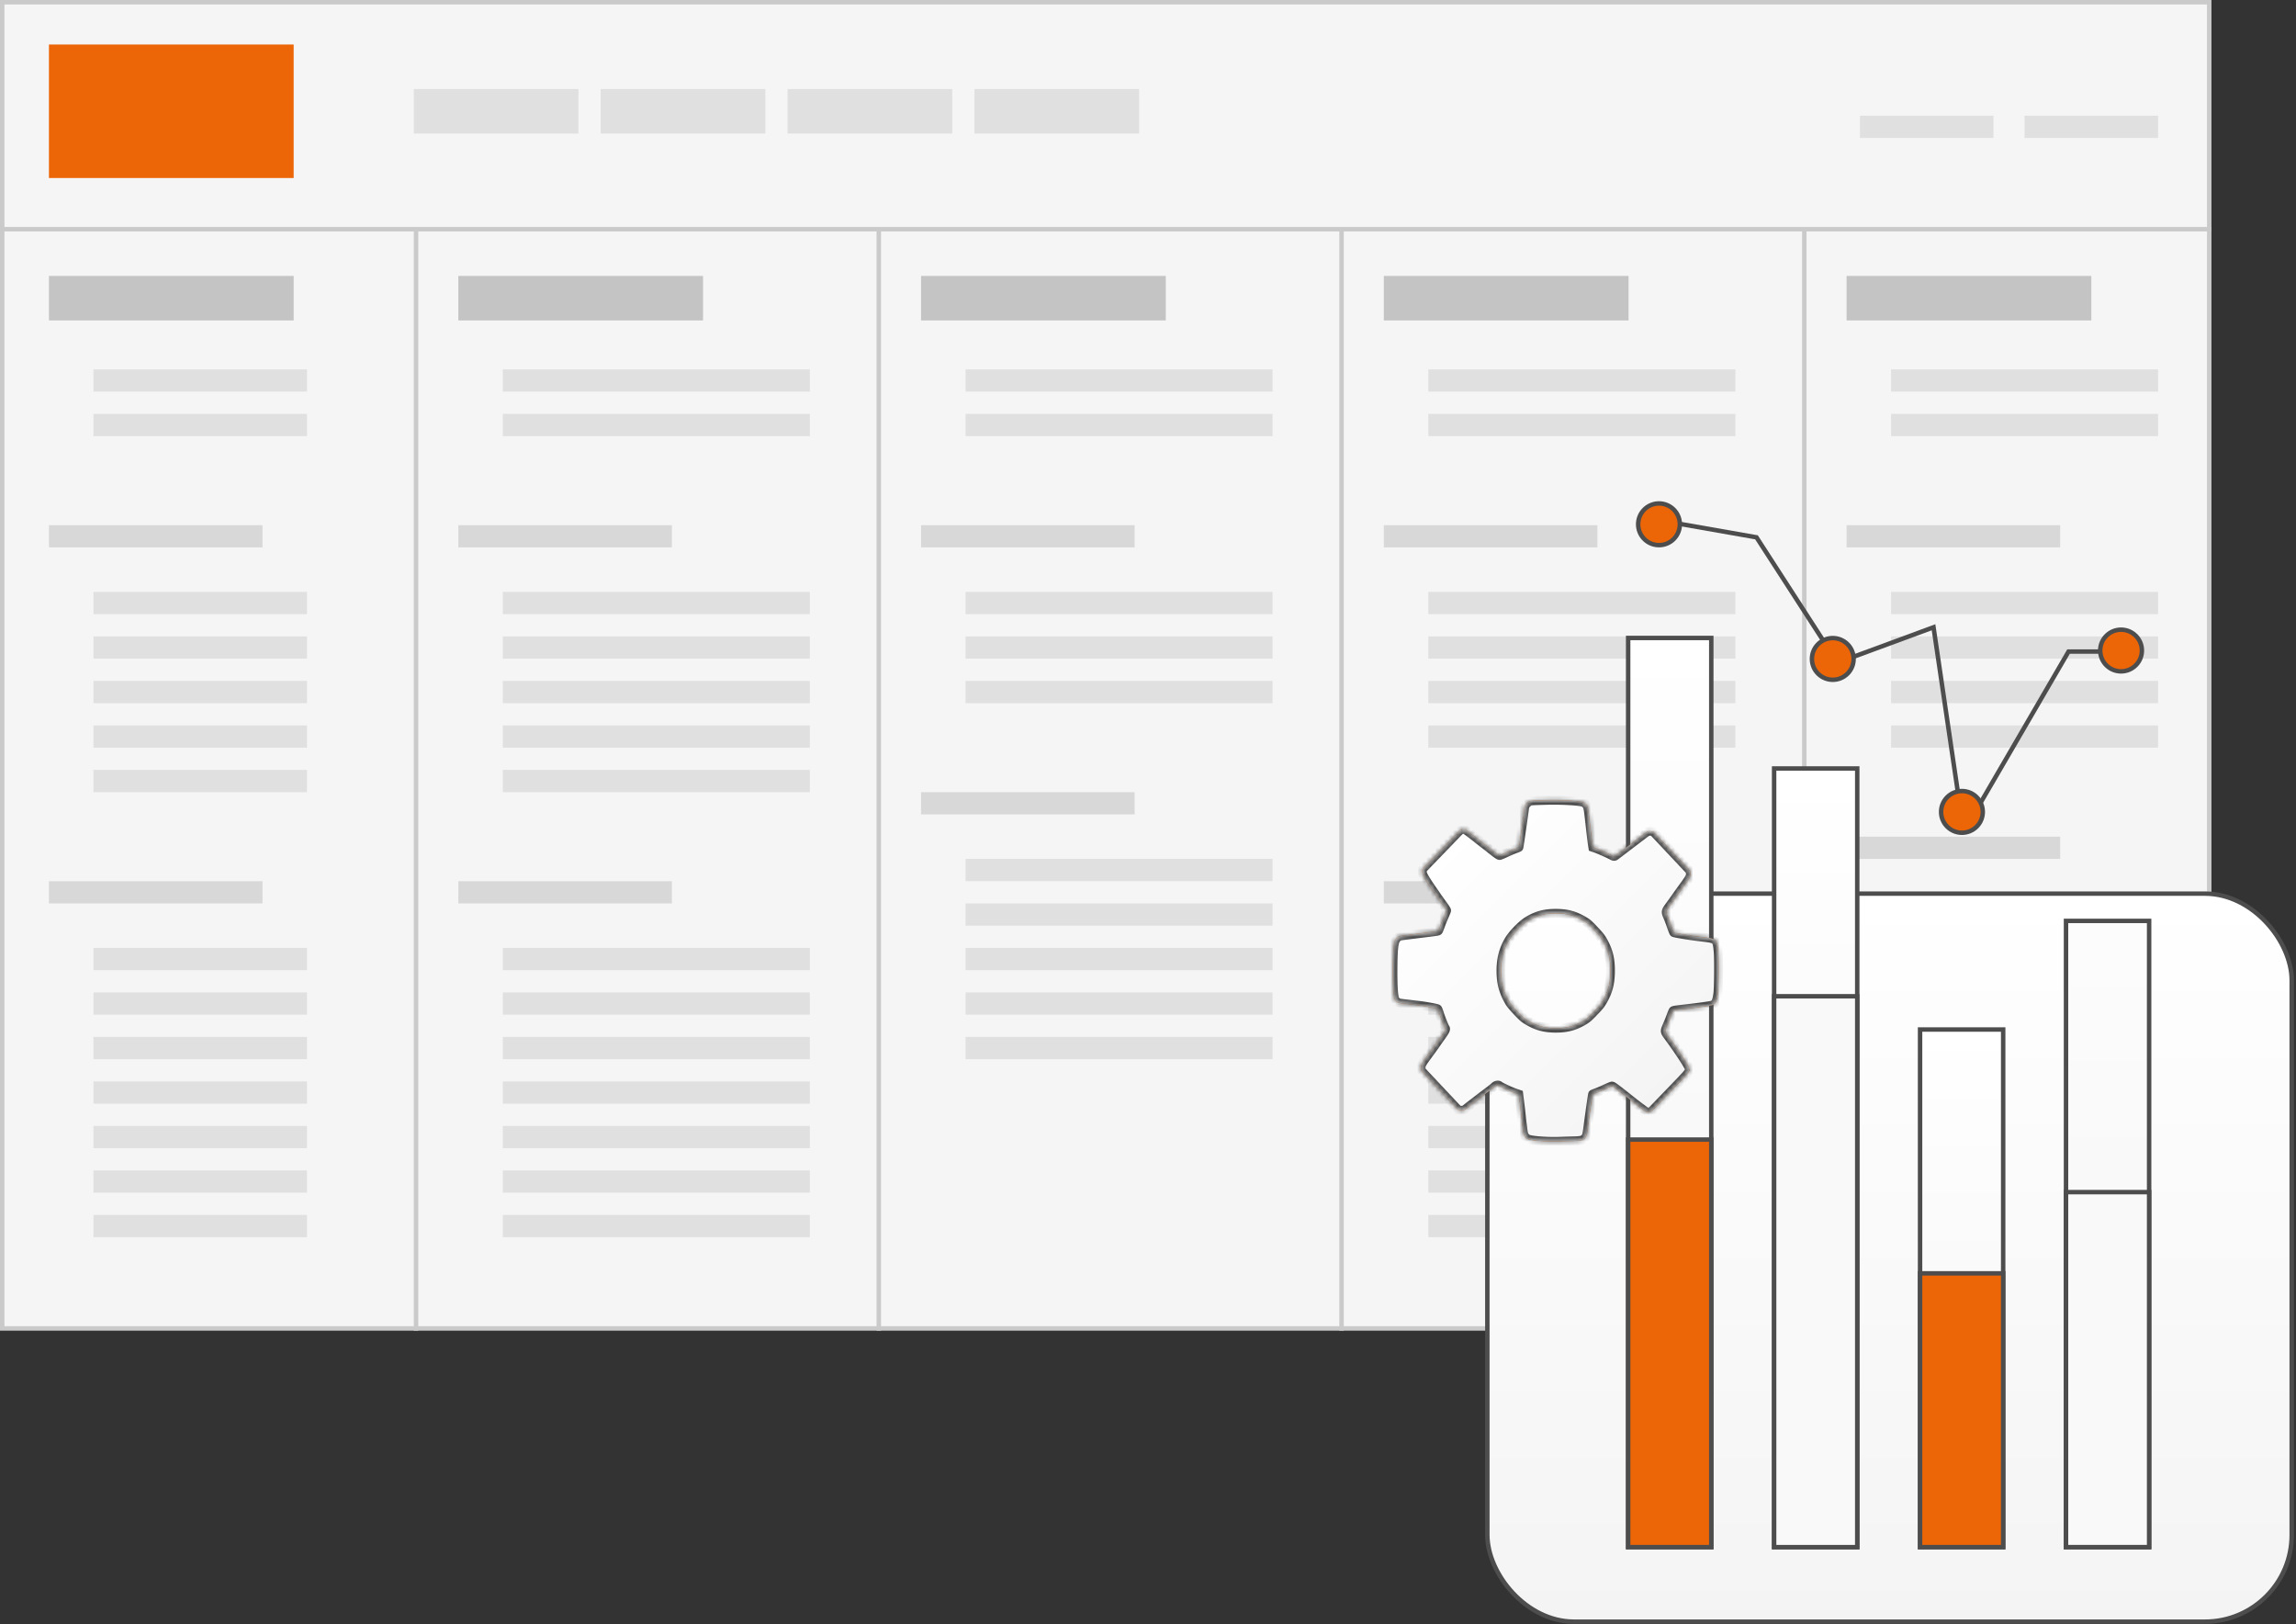 <svg width="516" height="365" fill="none" xmlns="http://www.w3.org/2000/svg"><rect width="100%" height="100%" fill="#333333" stroke="none"/><path fill="#F5F5F5" stroke="#CACACA" d="M.5.5h496v298H.5z"/><path fill="#EC6608" d="M11 10h55v30H11z"/><path fill="#E0E0E0" d="M93 20h37v10H93z"/><path fill="#C4C4C4" d="M11 62h55v10H11zM103 62h55v10h-55zM207 62h55v10h-55zM311 62h55v10h-55zM415 62h55v10h-55z"/><path fill="#D8D8D8" d="M11 118h48v5H11zM103 118h48v5h-48zM207 118h48v5h-48zM311 118h48v5h-48zM415 118h48v5h-48zM11 198h48v5H11zM103 198h48v5h-48zM207 178h48v5h-48zM311 198h48v5h-48zM415 188h48v5h-48z"/><path fill="#E0E0E0" d="M20.998 83h48v5h-48zM113.002 83h69v5h-69zM217 83h69v5h-69zM321 83h69v5h-69zM425 83h60v5h-60zM20.998 133h48v5h-48zM113.002 133h69v5h-69zM217 133h69v5h-69zM321 133h69v5h-69zM425 133h60v5h-60zM20.998 213h48v5h-48zM113.002 213h69v5h-69zM217 193h69v5h-69zM321 213h69v5h-69zM425 203h60v5h-60zM20.998 93h48v5h-48zM113.002 93h69v5h-69zM217 93h69v5h-69zM321 93h69v5h-69zM425 93h60v5h-60zM20.998 143h48v5h-48zM113.002 143h69v5h-69zM217 143h69v5h-69zM321 143h69v5h-69zM425 143h60v5h-60zM20.998 223h48v5h-48zM113.002 223h69v5h-69zM217 203h69v5h-69zM321 223h69v5h-69zM425 213h60v5h-60zM20.998 163h48v5h-48zM113.002 163h69v5h-69zM321 163h69v5h-69zM425 163h60v5h-60zM20.998 243h48v5h-48zM113.002 243h69v5h-69zM217 223h69v5h-69zM321 243h69v5h-69zM425 233h60v5h-60zM20.998 263h48v5h-48zM113.002 263h69v5h-69zM321 263h69v5h-69zM20.998 153h48v5h-48zM113.002 153h69v5h-69zM217 153h69v5h-69zM321 153h69v5h-69zM425 153h60v5h-60zM20.998 233h48v5h-48zM113.002 233h69v5h-69zM217 213h69v5h-69zM321 233h69v5h-69zM425 223h60v5h-60zM20.998 173h48v5h-48zM113.002 173h69v5h-69zM20.998 253h48v5h-48zM113.002 253h69v5h-69zM217 233h69v5h-69zM321 253h69v5h-69zM20.998 273h48v5h-48zM113.002 273h69v5h-69zM321 273h69v5h-69zM135 20h37v10h-37zM177 20h37v10h-37zM219 20h37v10h-37zM418 26h30v5h-30zM455 26h30v5h-30z"/><path stroke="#CACACA" d="M93.5 52.001V299M197.5 52v247M301.5 52v247M405.5 52v247M0 51.501h497"/><rect x="334.264" y="200.8" width="180.772" height="163.593" rx="19.5" fill="#C4C4C4"/><rect x="334.264" y="200.8" width="180.772" height="163.593" rx="19.5" fill="url(#a)"/><rect x="334.264" y="200.8" width="180.772" height="163.593" rx="19.5" stroke="#4D4D4D"/><path fill="#C4C4C4" d="M365.91 143.353h18.68v204.288h-18.68z"/><path fill="url(#b)" d="M365.91 143.353h18.68v204.288h-18.68z"/><path stroke="#4D4D4D" d="M365.91 143.353h18.68v204.288h-18.68z"/><path fill="#C4C4C4" d="M398.713 172.681h18.68v174.962h-18.68z"/><path fill="url(#c)" d="M398.713 172.681h18.68v174.962h-18.68z"/><path stroke="#4D4D4D" d="M398.713 172.681h18.68v174.962h-18.68z"/><path fill="#C4C4C4" d="M431.512 231.334h18.68v116.308h-18.68z"/><path fill="url(#d)" d="M431.512 231.334h18.68v116.308h-18.68z"/><path stroke="#4D4D4D" d="M431.512 231.334h18.68v116.308h-18.68z"/><path d="M365.91 256.066h18.68v91.576h-18.68v-91.576Z" fill="#C4C4C4"/><path d="M365.91 256.066h18.68v91.576h-18.68v-91.576Z" fill="#EC6608"/><path d="M365.91 256.066h18.68v91.576h-18.68v-91.576Z" stroke="#4D4D4D"/><path d="M398.713 223.862h18.68v123.78h-18.68v-123.78Z" fill="#C4C4C4"/><path d="M398.713 223.862h18.68v123.78h-18.68v-123.78Z" fill="#F9F9F9"/><path d="M398.713 223.862h18.68v123.78h-18.68v-123.78Z" stroke="#4D4D4D"/><path d="M431.512 286.123h18.68v61.519h-18.68v-61.519Z" fill="#C4C4C4"/><path d="M431.512 286.123h18.68v61.519h-18.68v-61.519Z" fill="#C4C4C4"/><path d="M431.512 286.123h18.68v61.519h-18.68v-61.519Z" fill="#EC6608"/><path d="M431.512 286.123h18.68v61.519h-18.68v-61.519Z" stroke="#4D4D4D"/><path d="M464.311 206.929h18.68v140.713h-18.68V206.929Z" fill="#C4C4C4"/><path d="M464.311 206.929h18.68v140.713h-18.68V206.929Z" fill="url(#e)"/><path d="M464.311 206.929h18.68v140.713h-18.68V206.929Z" stroke="#4D4D4D"/><path d="M464.311 267.874h18.68v79.768h-18.68v-79.768Z" fill="#C4C4C4"/><path d="M464.311 267.874h18.68v79.768h-18.68v-79.768Z" fill="#F9F9F9"/><path d="M464.311 267.874h18.68v79.768h-18.68v-79.768ZM411.372 146.449l-16.62-25.712-21.917-3.844M475.541 146.406h-10.659l-22.007 37.824M440.472 181.135l-5.932-40.187-20.858 7.691" stroke="#4D4D4D"/><circle cx="411.897" cy="148.063" r="4.685" transform="rotate(44.462 411.897 148.063)" fill="#EC6608" stroke="#4D4D4D"/><circle cx="372.842" cy="117.81" r="4.685" transform="rotate(44.462 372.842 117.81)" fill="#EC6608" stroke="#4D4D4D"/><circle cx="476.684" cy="146.174" r="4.685" transform="rotate(44.462 476.684 146.174)" fill="#EC6608" stroke="#4D4D4D"/><circle cx="440.924" cy="182.435" r="4.685" transform="rotate(44.462 440.924 182.435)" fill="#EC6608" stroke="#4D4D4D"/><mask id="g" fill="#fff"><path fill-rule="evenodd" clip-rule="evenodd" d="M322.102 200.219c-2.052-2.981-2.517-3.815-2.463-4.424l.042-.481 4.256-4.41 4.256-4.411.478-.095c.407-.08.569-.029 1.075.335.728.523 1.61 1.202 2.62 2.015.419.338.985.778 1.257.978.272.201.838.641 1.257.979 1.401 1.129 1.977 1.535 2.154 1.518.097-.009.725-.272 1.395-.585a32.736 32.736 0 0 1 2.04-.871c.451-.165.848-.329.883-.366.052-.053 1.138-7.6 1.292-8.971.033-.296.171-.529.54-.911.142-.147.234-.257.347-.339.353-.261.903-.256 3.821-.338 3.456-.096 7.446.113 8.467.445.146.048.401.231.568.408.471.5.513.696.901 4.157.294 2.621.503 4.353.597 4.953l.094.597.49.166c.744.251 2.748 1.126 3.567 1.558.726.382.732.383 1.161.059l1.794-1.364c.749-.572 1.89-1.438 2.535-1.926a745.82 745.82 0 0 0 1.959-1.489c.841-.644.973-.692 1.64-.597l.43.061 4.153 4.416 4.154 4.417.032.611c.034.659-.098.899-1.714 3.11-.342.468-1.008 1.399-1.48 2.07-.472.671-1.14 1.601-1.483 2.066-.881 1.194-.902 1.312-.435 2.388.218.502.592 1.489.83 2.192.239.703.488 1.336.555 1.408.106.112 3.343.653 5.406.903l1.51.184c2.687.328 2.807.453 3.055 3.184.147 1.625.101 8.209-.066 9.42-.237 1.717-.485 2.264-1.168 2.58-.302.14-3.237.552-6.725.945-1.664.187-2.054.252-2.161.358-.06.061-.247.501-.416.979a47.397 47.397 0 0 1-.882 2.214c-.32.749-.487 1.095-.452 1.42.035.335.287.647.809 1.359 2.131 2.907 4.328 6.245 4.507 6.849.043.146.084.26.094.377.045.53-.542 1.114-4.345 5.056l-4.243 4.398-.478.095c-.432.087-.551.042-1.215-.452l-1.23-.914a79.73 79.73 0 0 1-1.548-1.203c-3.596-2.852-4.164-3.276-4.367-3.257-.099.009-.728.273-1.399.586-.671.313-1.588.705-2.039.87-.451.165-.849.33-.884.366-.057.06-.556 3.518-1.087 7.545-.218 1.65-.317 1.982-.712 2.392-.391.405-.947.527-2.555.559-.816.016-2.263.059-3.216.096-1.957.075-4.939-.085-6.237-.335-.693-.134-.94-.244-1.227-.549-.418-.445-.503-.697-.652-1.939a78.826 78.826 0 0 0-.18-1.393 32.17 32.17 0 0 1-.147-1.36c-.044-.486-.196-1.813-.338-2.948l-.26-2.063-.772-.262c-.917-.31-3.36-1.438-3.547-1.637-.233-.248-.785-.165-1.105.166-.165.171-.818.695-1.452 1.166a130.98 130.98 0 0 0-1.876 1.419c-.398.31-1.141.88-1.651 1.266a86.66 86.66 0 0 0-1.405 1.087c-.523.421-.71.474-1.354.382l-.43-.061-4.168-4.432-4.168-4.432-.022-.602c-.023-.663.146-.958 1.946-3.395a77.396 77.396 0 0 0 1.267-1.763c.232-.34.838-1.2 1.346-1.911.904-1.264 1.078-1.643.863-1.872-.152-.161-1.088-2.531-1.348-3.412-.12-.408-.28-.807-.355-.887-.123-.13-3.111-.673-4.378-.795-.281-.027-.898-.1-1.37-.162a75.104 75.104 0 0 0-1.805-.212c-.521-.054-1.073-.14-1.226-.192-.357-.121-.778-.568-.889-.945-.264-.9-.383-3.002-.367-6.48.023-5.15.226-6.619 1.002-7.232.386-.306.515-.344 1.648-.484l2.019-.253 2.744-.341c2.418-.297 2.687-.339 2.788-.439.054-.054.273-.582.485-1.172.213-.59.604-1.562.87-2.159.266-.597.489-1.151.494-1.233.006-.081-.345-.631-.781-1.223-.732-.996-.999-1.375-2.22-3.149Zm27.618 5.015c-2.506-.017-4.296.455-6.326 1.667-1.361.812-3.456 2.961-4.324 4.435-1.226 2.08-1.786 4.348-1.743 7.059.041 2.636.574 4.536 1.916 6.831.213.364.895 1.175 1.734 2.063 1.164 1.231 1.517 1.544 2.237 1.977 2.109 1.269 3.838 1.75 6.349 1.767 2.513.017 4.26-.445 6.367-1.684.729-.429 1.077-.731 2.298-1.997 1.279-1.326 1.507-1.614 2.06-2.594 1.165-2.066 1.625-3.9 1.641-6.542.016-2.643-.422-4.484-1.561-6.564-.539-.982-.772-1.284-2.026-2.624-1.217-1.299-1.539-1.587-2.273-2.028-2.113-1.269-3.839-1.749-6.349-1.766Z"/></mask><path fill-rule="evenodd" clip-rule="evenodd" d="M322.102 200.219c-2.052-2.981-2.517-3.815-2.463-4.424l.042-.481 4.256-4.41 4.256-4.411.478-.095c.407-.08.569-.029 1.075.335.728.523 1.61 1.202 2.62 2.015.419.338.985.778 1.257.978.272.201.838.641 1.257.979 1.401 1.129 1.977 1.535 2.154 1.518.097-.009.725-.272 1.395-.585a32.736 32.736 0 0 1 2.04-.871c.451-.165.848-.329.883-.366.052-.053 1.138-7.6 1.292-8.971.033-.296.171-.529.54-.911.142-.147.234-.257.347-.339.353-.261.903-.256 3.821-.338 3.456-.096 7.446.113 8.467.445.146.048.401.231.568.408.471.5.513.696.901 4.157.294 2.621.503 4.353.597 4.953l.094.597.49.166c.744.251 2.748 1.126 3.567 1.558.726.382.732.383 1.161.059l1.794-1.364c.749-.572 1.89-1.438 2.535-1.926a745.82 745.82 0 0 0 1.959-1.489c.841-.644.973-.692 1.64-.597l.43.061 4.153 4.416 4.154 4.417.032.611c.034.659-.098.899-1.714 3.11-.342.468-1.008 1.399-1.48 2.07-.472.671-1.14 1.601-1.483 2.066-.881 1.194-.902 1.312-.435 2.388.218.502.592 1.489.83 2.192.239.703.488 1.336.555 1.408.106.112 3.343.653 5.406.903l1.51.184c2.687.328 2.807.453 3.055 3.184.147 1.625.101 8.209-.066 9.42-.237 1.717-.485 2.264-1.168 2.58-.302.14-3.237.552-6.725.945-1.664.187-2.054.252-2.161.358-.06.061-.247.501-.416.979a47.397 47.397 0 0 1-.882 2.214c-.32.749-.487 1.095-.452 1.42.035.335.287.647.809 1.359 2.131 2.907 4.328 6.245 4.507 6.849.043.146.084.26.094.377.045.53-.542 1.114-4.345 5.056l-4.243 4.398-.478.095c-.432.087-.551.042-1.215-.452l-1.23-.914a79.73 79.73 0 0 1-1.548-1.203c-3.596-2.852-4.164-3.276-4.367-3.257-.099.009-.728.273-1.399.586-.671.313-1.588.705-2.039.87-.451.165-.849.33-.884.366-.057.06-.556 3.518-1.087 7.545-.218 1.65-.317 1.982-.712 2.392-.391.405-.947.527-2.555.559-.816.016-2.263.059-3.216.096-1.957.075-4.939-.085-6.237-.335-.693-.134-.94-.244-1.227-.549-.418-.445-.503-.697-.652-1.939a78.826 78.826 0 0 0-.18-1.393 32.17 32.17 0 0 1-.147-1.36c-.044-.486-.196-1.813-.338-2.948l-.26-2.063-.772-.262c-.917-.31-3.36-1.438-3.547-1.637-.233-.248-.785-.165-1.105.166-.165.171-.818.695-1.452 1.166a130.98 130.98 0 0 0-1.876 1.419c-.398.31-1.141.88-1.651 1.266a86.66 86.66 0 0 0-1.405 1.087c-.523.421-.71.474-1.354.382l-.43-.061-4.168-4.432-4.168-4.432-.022-.602c-.023-.663.146-.958 1.946-3.395a77.396 77.396 0 0 0 1.267-1.763c.232-.34.838-1.2 1.346-1.911.904-1.264 1.078-1.643.863-1.872-.152-.161-1.088-2.531-1.348-3.412-.12-.408-.28-.807-.355-.887-.123-.13-3.111-.673-4.378-.795-.281-.027-.898-.1-1.37-.162a75.104 75.104 0 0 0-1.805-.212c-.521-.054-1.073-.14-1.226-.192-.357-.121-.778-.568-.889-.945-.264-.9-.383-3.002-.367-6.48.023-5.15.226-6.619 1.002-7.232.386-.306.515-.344 1.648-.484l2.019-.253 2.744-.341c2.418-.297 2.687-.339 2.788-.439.054-.054.273-.582.485-1.172.213-.59.604-1.562.87-2.159.266-.597.489-1.151.494-1.233.006-.081-.345-.631-.781-1.223-.732-.996-.999-1.375-2.22-3.149Zm27.618 5.015c-2.506-.017-4.296.455-6.326 1.667-1.361.812-3.456 2.961-4.324 4.435-1.226 2.08-1.786 4.348-1.743 7.059.041 2.636.574 4.536 1.916 6.831.213.364.895 1.175 1.734 2.063 1.164 1.231 1.517 1.544 2.237 1.977 2.109 1.269 3.838 1.75 6.349 1.767 2.513.017 4.26-.445 6.367-1.684.729-.429 1.077-.731 2.298-1.997 1.279-1.326 1.507-1.614 2.06-2.594 1.165-2.066 1.625-3.9 1.641-6.542.016-2.643-.422-4.484-1.561-6.564-.539-.982-.772-1.284-2.026-2.624-1.217-1.299-1.539-1.587-2.273-2.028-2.113-1.269-3.839-1.749-6.349-1.766Z" fill="#EC6608"/><path fill-rule="evenodd" clip-rule="evenodd" d="M322.102 200.219c-2.052-2.981-2.517-3.815-2.463-4.424l.042-.481 4.256-4.41 4.256-4.411.478-.095c.407-.08.569-.029 1.075.335.728.523 1.61 1.202 2.62 2.015.419.338.985.778 1.257.978.272.201.838.641 1.257.979 1.401 1.129 1.977 1.535 2.154 1.518.097-.009.725-.272 1.395-.585a32.736 32.736 0 0 1 2.04-.871c.451-.165.848-.329.883-.366.052-.053 1.138-7.6 1.292-8.971.033-.296.171-.529.54-.911.142-.147.234-.257.347-.339.353-.261.903-.256 3.821-.338 3.456-.096 7.446.113 8.467.445.146.048.401.231.568.408.471.5.513.696.901 4.157.294 2.621.503 4.353.597 4.953l.094.597.49.166c.744.251 2.748 1.126 3.567 1.558.726.382.732.383 1.161.059l1.794-1.364c.749-.572 1.89-1.438 2.535-1.926a745.82 745.82 0 0 0 1.959-1.489c.841-.644.973-.692 1.64-.597l.43.061 4.153 4.416 4.154 4.417.032.611c.034.659-.098.899-1.714 3.11-.342.468-1.008 1.399-1.48 2.07-.472.671-1.14 1.601-1.483 2.066-.881 1.194-.902 1.312-.435 2.388.218.502.592 1.489.83 2.192.239.703.488 1.336.555 1.408.106.112 3.343.653 5.406.903l1.51.184c2.687.328 2.807.453 3.055 3.184.147 1.625.101 8.209-.066 9.42-.237 1.717-.485 2.264-1.168 2.58-.302.14-3.237.552-6.725.945-1.664.187-2.054.252-2.161.358-.06.061-.247.501-.416.979a47.397 47.397 0 0 1-.882 2.214c-.32.749-.487 1.095-.452 1.42.035.335.287.647.809 1.359 2.131 2.907 4.328 6.245 4.507 6.849.043.146.084.26.094.377.045.53-.542 1.114-4.345 5.056l-4.243 4.398-.478.095c-.432.087-.551.042-1.215-.452l-1.23-.914a79.73 79.73 0 0 1-1.548-1.203c-3.596-2.852-4.164-3.276-4.367-3.257-.099.009-.728.273-1.399.586-.671.313-1.588.705-2.039.87-.451.165-.849.33-.884.366-.057.06-.556 3.518-1.087 7.545-.218 1.65-.317 1.982-.712 2.392-.391.405-.947.527-2.555.559-.816.016-2.263.059-3.216.096-1.957.075-4.939-.085-6.237-.335-.693-.134-.94-.244-1.227-.549-.418-.445-.503-.697-.652-1.939a78.826 78.826 0 0 0-.18-1.393 32.17 32.17 0 0 1-.147-1.36c-.044-.486-.196-1.813-.338-2.948l-.26-2.063-.772-.262c-.917-.31-3.36-1.438-3.547-1.637-.233-.248-.785-.165-1.105.166-.165.171-.818.695-1.452 1.166a130.98 130.98 0 0 0-1.876 1.419c-.398.31-1.141.88-1.651 1.266a86.66 86.66 0 0 0-1.405 1.087c-.523.421-.71.474-1.354.382l-.43-.061-4.168-4.432-4.168-4.432-.022-.602c-.023-.663.146-.958 1.946-3.395a77.396 77.396 0 0 0 1.267-1.763c.232-.34.838-1.2 1.346-1.911.904-1.264 1.078-1.643.863-1.872-.152-.161-1.088-2.531-1.348-3.412-.12-.408-.28-.807-.355-.887-.123-.13-3.111-.673-4.378-.795-.281-.027-.898-.1-1.37-.162a75.104 75.104 0 0 0-1.805-.212c-.521-.054-1.073-.14-1.226-.192-.357-.121-.778-.568-.889-.945-.264-.9-.383-3.002-.367-6.48.023-5.15.226-6.619 1.002-7.232.386-.306.515-.344 1.648-.484l2.019-.253 2.744-.341c2.418-.297 2.687-.339 2.788-.439.054-.054.273-.582.485-1.172.213-.59.604-1.562.87-2.159.266-.597.489-1.151.494-1.233.006-.081-.345-.631-.781-1.223-.732-.996-.999-1.375-2.22-3.149Zm27.618 5.015c-2.506-.017-4.296.455-6.326 1.667-1.361.812-3.456 2.961-4.324 4.435-1.226 2.08-1.786 4.348-1.743 7.059.041 2.636.574 4.536 1.916 6.831.213.364.895 1.175 1.734 2.063 1.164 1.231 1.517 1.544 2.237 1.977 2.109 1.269 3.838 1.75 6.349 1.767 2.513.017 4.26-.445 6.367-1.684.729-.429 1.077-.731 2.298-1.997 1.279-1.326 1.507-1.614 2.06-2.594 1.165-2.066 1.625-3.9 1.641-6.542.016-2.643-.422-4.484-1.561-6.564-.539-.982-.772-1.284-2.026-2.624-1.217-1.299-1.539-1.587-2.273-2.028-2.113-1.269-3.839-1.749-6.349-1.766Z" fill="url(#f)"/><path d="m319.639 195.795.996.088v-.001l-.996-.087Zm2.463 4.424-.824.567.824-.567Zm-2.421-4.905-.719-.694-.246.254-.031.353.996.087Zm4.256-4.41-.72-.695.72.695Zm4.256-4.411-.194-.981-.308.061-.218.226.72.694Zm.478-.095-.194-.981.194.981Zm1.075.335.584-.812-.584.812Zm2.62 2.015.627-.779-.627.779Zm1.257.978-.593.805.593-.805Zm1.257.979-.628.778.628-.778Zm2.154 1.518-.091-.995.091.995Zm1.395-.585-.423-.907v.001l.423.906Zm2.04-.871.344.939-.344-.939Zm.883-.366.72.695-.72-.695Zm1.292-8.971.994.111-.994-.111Zm.54-.911-.72-.694.72.694Zm.347-.339-.593-.806.593.806Zm3.821-.338-.028-.999.028.999Zm8.467.445.31-.951h-.001l-.309.951Zm.568.408-.729.685.729-.685Zm.901 4.157-.994.111.994-.111Zm.597 4.953-.988.155.988-.155Zm.094.597-.988.155.094.599.574.193.32-.947Zm.49.166-.321.947h.001l.32-.947Zm3.567 1.558.466-.885-.466.885Zm1.161.059.602.798-.602-.798Zm1.794-1.364-.607-.796v.001l.607.795Zm2.535-1.926.603.798-.603-.798Zm1.959-1.489-.608-.794.608.794Zm1.64-.597-.14.99.14-.99Zm.43.061.729-.685-.241-.256-.347-.049-.141.99Zm4.153 4.416-.728.685.728-.685Zm4.154 4.417.998-.053-.019-.366-.251-.267-.728.686Zm.032.611.998-.052-.998.052Zm-1.714 3.11-.807-.59.807.59Zm-2.963 4.136.804.594-.804-.594Zm-.435 2.388.917-.399-.917.399Zm.83 2.192.947-.321-.947.321Zm.555 1.408-.728.685.728-.685Zm5.406.903.12-.992-.12.992Zm1.51.184.121-.993-.121.993Zm3.055 3.184.996-.091-.996.091Zm-.066 9.42.99.137-.99-.137Zm-1.168 2.58.42.908h.001l-.421-.908Zm-6.725.945.112.994-.112-.994Zm-2.161.358-.706-.708v.001l.706.707Zm-1.298 3.193.92.393-.92-.393Zm-.452 1.42.994-.107-.994.107Zm.809 1.359-.806.592.806-.592Zm4.507 6.849-.959.284.959-.284Zm.094.377.996-.084v-.001l-.996.085Zm-4.345 5.056-.72-.694.72.694Zm-4.243 4.398.196.98.306-.061.217-.225-.719-.694Zm-.478.095-.196-.98h-.001l.197.98Zm-1.215-.452.597-.802-.597.802Zm-2.778-2.117.622-.783-.622.783Zm-4.367-3.257.091.996h.001l-.092-.996Zm-1.399.586.423.906-.423-.906Zm-2.039.87-.344-.939h-.001l.345.939Zm-.884.366.72.695-.72-.695Zm-1.087 7.545.992.13-.992-.13Zm-.712 2.392.719.694-.719-.694Zm-2.555.559-.02-1 .02 1Zm-3.216.096.039.999-.039-.999Zm-6.237-.335.19-.982-.19.982Zm-1.227-.549-.728.685.728-.685Zm-.652-1.939.993-.119v-.001l-.993.12Zm-.18-1.393-.99.144.99-.144Zm-.485-4.308.992-.124-.992.124Zm-.26-2.063.992-.125-.078-.622-.593-.201-.321.948Zm-.772-.262-.321.948.321-.948ZM337 243.971l.728-.685-.728.685Zm-1.105.166-.719-.695.719.695Zm-1.452 1.166.596.803-.596-.803Zm-1.876 1.419-.614-.788.614.788Zm-1.651 1.266.604.798-.604-.798Zm-1.405 1.087-.627-.779.627.779Zm-1.354.382.141-.99-.141.99Zm-.43-.061-.728.686.24.255.348.05.14-.991Zm-4.168-4.432-.729.685.729-.685Zm-4.168-4.432-1 .035.014.376.257.274.729-.685Zm-.022-.602-.999.035.999-.035Zm1.946-3.395.804.594-.804-.594Zm1.267-1.763.826.564-.826-.564Zm1.346-1.911-.813-.582.813.582Zm.863-1.872.728-.685-.728.685Zm-1.348-3.412.959-.283-.959.283Zm-.355-.887-.728.685.728-.685Zm-4.378-.795-.096.995h.001l.095-.995Zm-1.37-.162-.13.991.13-.991Zm-3.031-.404-.32.947.32-.947Zm-.889-.945-.959.282.959-.282Zm-.367-6.48-1-.004 1 .004Zm1.002-7.232.62.784-.62-.784Zm1.648-.484-.124-.993.124.993Zm2.019-.253-.125-.992.125.992Zm2.744-.341.122.993-.122-.993Zm2.788-.439-.705-.71.705.71Zm.485-1.172-.941-.339.941.339Zm.87-2.159.914.408v-.001l-.914-.407Zm.494-1.233-.997-.07v.001l.997.069Zm-.781-1.223-.805.592.805-.592Zm19.072 3.533-.513-.859.513.859Zm6.326-1.667-.007 1 .007-1Zm-10.65 6.102-.862-.507.862.507Zm-1.743 7.059-1 .016 1-.016Zm1.916 6.831.863-.505-.863.505Zm1.734 2.063.726-.687-.726.687Zm2.237 1.977.515-.857-.515.857Zm6.349 1.767-.007 1 .007-1Zm6.367-1.684.507.862-.507-.862Zm2.298-1.997-.72-.694.72.694Zm2.06-2.594.871.491-.871-.491Zm1.641-6.542 1 .006-1-.006Zm-1.561-6.564.877-.48-.877.48Zm-2.026-2.624.73-.683-.73.683ZM356.069 207l.515-.857-.515.857Zm-37.426-11.293c-.055.622.182 1.211.564 1.897.393.706 1.049 1.698 2.071 3.182l1.648-1.134c-1.031-1.496-1.632-2.411-1.971-3.021a3.641 3.641 0 0 1-.291-.615.634.634 0 0 1-.027-.11l-.002-.023-1.992-.176Zm.042-.48-.042.48 1.992.175.043-.48-1.993-.175Zm4.532-5.018-4.255 4.411 1.439 1.389 4.256-4.411-1.44-1.389Zm4.256-4.41-4.256 4.41 1.44 1.389 4.255-4.411-1.439-1.388Zm1.004-.382-.478.095.388 1.962.478-.095-.388-1.962Zm1.853.504c-.247-.178-.533-.375-.862-.477-.387-.12-.721-.08-.991-.027l.388 1.962c.075-.014.093-.014.085-.014a.261.261 0 0 1-.076-.011c-.02-.006-.012-.007.04.023.053.031.129.082.248.167l1.168-1.623Zm2.663 2.048a64.698 64.698 0 0 0-2.663-2.048l-1.168 1.623c.708.51 1.575 1.177 2.577 1.983l1.254-1.558Zm1.223.952a46.08 46.08 0 0 1-1.223-.952l-1.254 1.558c.424.342 1.003.792 1.291 1.004l1.186-1.61Zm1.291 1.005a45.07 45.07 0 0 0-1.291-1.005l-1.186 1.61c.256.189.809.619 1.222.952l1.255-1.557Zm1.436 1.302c.173-.016.295.024.32.032.036.012.047.02.025.008a3.194 3.194 0 0 1-.296-.192c-.312-.22-.784-.586-1.485-1.15l-1.255 1.557c.702.565 1.218.967 1.588 1.228.183.129.355.241.512.324.078.042.174.088.282.123.095.032.274.081.492.061l-.183-1.991Zm1.063-.496c-.326.152-.638.29-.877.391a8.09 8.09 0 0 1-.333.131c-.031.01.041-.017.147-.026l.183 1.991c.13-.012.242-.048.267-.056a9.995 9.995 0 0 0 .511-.196c.267-.113.604-.262.949-.424l-.847-1.811Zm2.119-.904a33.85 33.85 0 0 0-2.119.903l.847 1.813a31.919 31.919 0 0 1 1.96-.838l-.688-1.878Zm.507-.121a.986.986 0 0 1 .162-.134c.024-.016.042-.026.047-.029.012-.006.013-.006-.003.001a14.07 14.07 0 0 1-.713.283l.688 1.878c.236-.086.461-.173.636-.246.087-.036.17-.072.239-.104.033-.016.074-.036.116-.059.02-.011.051-.028.085-.051.021-.013.101-.065.183-.15l-1.44-1.389Zm1.018-8.389c-.075.667-.382 2.878-.68 4.949-.149 1.031-.294 2.02-.405 2.753a73.74 73.74 0 0 1-.175 1.105l-.006.03.003-.012a.78.78 0 0 1 .038-.115.98.98 0 0 1 .207-.321l1.44 1.389a1.03 1.03 0 0 0 .21-.327c.017-.042.028-.078.033-.094a2.19 2.19 0 0 0 .042-.186l.046-.271c.036-.22.084-.529.14-.898.112-.74.258-1.734.407-2.768.296-2.058.609-4.306.688-5.011l-1.988-.223Zm.814-1.493c-.415.43-.744.864-.814 1.494l1.988.222v-.005l.01-.019c.026-.044.091-.133.255-.304l-1.439-1.388Zm.474-.451c-.203.15-.397.371-.474.451l1.439 1.388c.041-.041.077-.08.107-.112l.073-.076c.04-.041.048-.045.041-.04l-1.186-1.611Zm4.386-.531c-1.438.04-2.342.06-2.92.104-.561.042-1.042.115-1.466.427l1.186 1.611c-.071.052-.101-.003.431-.044.515-.039 1.345-.057 2.825-.099l-.056-1.999Zm8.804.493c-.36-.117-.891-.201-1.464-.266a36.34 36.34 0 0 0-2.113-.165 67.936 67.936 0 0 0-5.227-.062l.056 1.999a65.278 65.278 0 0 1 5.066.061c.766.04 1.447.093 1.993.155.57.064.921.131 1.071.18l.618-1.902Zm.987.674a3.058 3.058 0 0 0-.436-.38 2.12 2.12 0 0 0-.55-.294l-.619 1.902a.415.415 0 0 1-.057-.022.999.999 0 0 1 .205.164l1.457-1.37Zm1.167 4.73c-.191-1.702-.305-2.681-.436-3.289a3.246 3.246 0 0 0-.292-.853 2.665 2.665 0 0 0-.439-.588l-1.457 1.37a.766.766 0 0 1 .132.16c.015.03.052.11.101.335.105.481.206 1.33.403 3.088l1.988-.223Zm.591 4.911c-.09-.574-.296-2.281-.591-4.911l-1.988.223c.293 2.612.505 4.37.603 4.997l1.976-.309Zm.093.596-.093-.597-1.976.31.094.597 1.975-.31Zm-.177-.627-.49-.165-.64 1.894.489.166.641-1.895Zm3.713 1.621c-.858-.452-2.911-1.35-3.714-1.621l-.639 1.895c.686.232 2.64 1.084 3.421 1.496l.932-1.77Zm.092.146c-.056.042-.091.069-.119.088-.028.02-.03.021-.018.014a.636.636 0 0 1 .439-.049l-.026-.011a13.815 13.815 0 0 1-.368-.188l-.932 1.77c.17.089.34.179.486.244.142.064.36.151.621.164.303.015.55-.072.739-.175.151-.083.297-.195.383-.261l-1.205-1.596Zm1.79-1.361c-.75.571-1.555 1.184-1.79 1.361l1.205 1.596c.239-.18 1.049-.796 1.798-1.367l-1.213-1.59Zm2.538-1.928c-.645.488-1.787 1.356-2.538 1.927l1.213 1.591a804.42 804.42 0 0 1 2.532-1.923l-1.207-1.595Zm1.955-1.486c-.431.33-1.311.999-1.955 1.486l1.207 1.595c.645-.489 1.529-1.16 1.964-1.493l-1.216-1.588Zm2.389-.793c-.345-.049-.763-.101-1.238.072-.394.143-.765.425-1.151.721l1.216 1.588c.21-.161.352-.266.462-.339.108-.072.15-.088.157-.091a.033.033 0 0 1-.008.002h.012c.038-.001.107.004.269.027l.281-1.98Zm.43.061-.43-.061-.281 1.98.429.061.282-1.98Zm4.741 4.721-4.153-4.416-1.457 1.37 4.153 4.416 1.457-1.37Zm4.153 4.416-4.153-4.416-1.457 1.37 4.153 4.417 1.457-1.371Zm.302 1.245-.032-.612-1.997.105.032.612 1.997-.105Zm-1.905 3.752c.791-1.082 1.275-1.756 1.545-2.244.144-.262.253-.515.313-.789a2.62 2.62 0 0 0 .047-.719l-1.997.105a.669.669 0 0 1-.004.186 1.005 1.005 0 0 1-.111.251c-.193.35-.583.902-1.407 2.03l1.614 1.18Zm-1.469 2.056c.47-.668 1.132-1.594 1.47-2.056l-1.615-1.18a178.38 178.38 0 0 0-1.491 2.085l1.636 1.151Zm-1.497 2.084a133.78 133.78 0 0 0 1.497-2.084l-1.636-1.151c-.469.667-1.132 1.59-1.47 2.048l1.609 1.187Zm-.322 1.395a4.402 4.402 0 0 1-.206-.526c-.022-.08-.01-.076-.015-.046-.003.014 0-.027.089-.173.091-.151.23-.346.454-.65l-1.609-1.187c-.216.293-.41.56-.556.801a2.509 2.509 0 0 0-.346.851c-.121.665.149 1.254.355 1.727l1.834-.797Zm.86 2.27a35.224 35.224 0 0 0-.86-2.27l-1.834.797c.204.47.568 1.43.8 2.115l1.894-.642Zm.337 1.043c.058.063.092.116.1.128l.019.032-.019-.039a6.78 6.78 0 0 1-.112-.269 21.24 21.24 0 0 1-.325-.895l-1.894.642c.124.364.251.713.359.986.053.136.105.261.151.363.023.05.05.106.078.159.012.022.077.148.186.264l1.457-1.371Zm4.797.597a84.87 84.87 0 0 1-3.392-.497 48.15 48.15 0 0 1-1.338-.241 8.213 8.213 0 0 1-.372-.082c-.041-.01-.053-.015-.046-.012a.956.956 0 0 1 .351.235l-1.457 1.371c.143.153.303.223.324.233.056.025.105.043.138.054.066.023.137.042.198.058.127.032.289.067.47.103.366.074.857.162 1.402.253a83.21 83.21 0 0 0 3.482.51l.24-1.985Zm1.511.183-1.511-.183-.241 1.985 1.51.183.242-1.985Zm3.93 4.086c-.061-.67-.119-1.254-.223-1.727-.106-.483-.283-.971-.664-1.368-.383-.398-.863-.593-1.34-.715-.467-.12-1.044-.195-1.703-.276l-.242 1.985c.684.084 1.13.147 1.449.228.309.079.378.148.393.163.016.017.083.093.153.412.073.328.122.784.185 1.479l1.992-.181Zm-.072 9.648c.095-.686.147-2.712.161-4.685.014-1.989-.01-4.093-.089-4.963l-1.992.181c.069.755.095 2.757.081 4.768-.014 2.029-.069 3.9-.142 4.425l1.981.274Zm-1.737 3.351a2.414 2.414 0 0 0 1.241-1.26c.243-.536.378-1.232.496-2.091l-1.981-.274c-.118.858-.226 1.294-.337 1.54-.075.165-.129.209-.26.27l.841 1.815Zm-7.034 1.031c1.75-.197 3.366-.4 4.584-.571a48.978 48.978 0 0 0 1.512-.231c.193-.033.362-.065.499-.095.098-.022.285-.063.438-.134l-.84-1.815c.078-.036.107-.034-.027-.005a9.766 9.766 0 0 1-.411.078c-.357.062-.85.137-1.449.222-1.196.168-2.793.368-4.53.563l.224 1.988Zm-1.567.072c-.146.146-.288.181-.262.173.012-.004.07-.019.216-.043.288-.048.775-.108 1.613-.202l-.224-1.988c-.826.093-1.367.159-1.716.217a3.67 3.67 0 0 0-.479.105c-.129.04-.36.123-.56.322l1.412 1.416Zm-.179.604c.078-.222.16-.432.226-.587a3.235 3.235 0 0 1 .077-.171.872.872 0 0 1-.123.154l-1.413-1.415c-.101.1-.163.205-.18.233a2.173 2.173 0 0 0-.074.137 4.679 4.679 0 0 0-.127.278c-.085.2-.182.449-.272.705l1.886.666Zm-.905 2.274c.32-.75.726-1.768.905-2.274l-1.886-.666c-.159.45-.547 1.424-.858 2.154l1.839.786Zm-.378.92c.006.056-.016.054.042-.112.064-.18.164-.405.336-.808l-1.839-.786c-.148.347-.292.669-.384.931-.096.275-.184.608-.144.988l1.989-.213Zm.622.875c-.279-.381-.441-.594-.55-.766-.101-.16-.078-.167-.072-.109l-1.989.213c.042.393.209.71.373.968.156.246.382.545.625.877l1.613-1.183Zm4.659 7.156a3.124 3.124 0 0 0-.232-.53 13.582 13.582 0 0 0-.348-.615 49.264 49.264 0 0 0-1.065-1.682 109.91 109.91 0 0 0-3.014-4.329l-1.613 1.183a106.434 106.434 0 0 1 2.956 4.246c.415.63.764 1.181 1.018 1.607.127.213.226.388.296.521.08.153.092.195.084.167l1.918-.568Zm.131.576c-.021-.249-.111-.508-.131-.576l-1.918.568.033.111.021.068c.009.034.004.026.002-.001l1.993-.17Zm-4.621 5.835c1.888-1.957 3.011-3.114 3.648-3.843.315-.36.56-.67.722-.955.18-.319.283-.655.251-1.036l-1.993.169c-.01-.117.037-.181.001-.118-.055.097-.185.279-.487.623-.595.681-1.667 1.787-3.582 3.772l1.44 1.388Zm-4.244 4.398 4.244-4.398-1.44-1.388-4.243 4.397 1.439 1.389Zm-1.001.382.478-.096-.392-1.961-.478.096.392 1.961Zm-2.008-.63c.301.223.616.456.943.578.432.161.795.106 1.065.052l-.393-1.961c-.092.018-.103.016-.085.015.038 0 .081.009.111.02.014.005-.007-.001-.09-.054a8.746 8.746 0 0 1-.357-.255l-1.194 1.605Zm-1.229-.914 1.229.914 1.194-1.605-1.231-.914-1.192 1.605Zm-1.573-1.222a81.758 81.758 0 0 0 1.573 1.222l1.192-1.605a87.313 87.313 0 0 1-1.522-1.184l-1.243 1.567Zm-3.654-3.045c-.303.028-.482-.121-.339-.036.089.053.255.165.56.393.603.45 1.63 1.258 3.433 2.688l1.243-1.567c-1.794-1.423-2.848-2.253-3.48-2.724a9.13 9.13 0 0 0-.737-.511c-.132-.078-.459-.272-.864-.235l.184 1.992Zm-1.068.496c.326-.152.638-.291.877-.391a8.716 8.716 0 0 1 .335-.131c.03-.009-.04.016-.145.026l-.182-1.992c-.129.012-.24.048-.266.056a8.023 8.023 0 0 0-.514.197c-.269.112-.606.262-.951.423l.846 1.812Zm-2.119.903a33.017 33.017 0 0 0 2.119-.903l-.846-1.812c-.657.307-1.546.686-1.96.837l.687 1.878Zm-.507.122a.897.897 0 0 1-.161.134l-.048.029.004-.002c.029-.013.08-.036.154-.067.144-.06.343-.137.559-.216l-.689-1.878c-.235.087-.461.174-.636.247-.087.036-.17.072-.239.104a2.604 2.604 0 0 0-.116.059c-.02.011-.051.028-.085.051a1.006 1.006 0 0 0-.183.15l1.44 1.389Zm-.815 6.98c.265-2.01.522-3.877.719-5.247.099-.686.182-1.244.244-1.632a15.489 15.489 0 0 1 .09-.517l-.011.037a.97.97 0 0 1-.227.379l-1.44-1.389a.999.999 0 0 0-.201.304c-.02.046-.033.086-.04.106a3.21 3.21 0 0 0-.063.277 17.72 17.72 0 0 0-.083.488c-.064.403-.149.972-.248 1.661a470.544 470.544 0 0 0-.723 5.272l1.983.261Zm-.985 2.956a2.58 2.58 0 0 0 .662-1.14c.128-.43.216-1.007.323-1.816l-1.983-.261c-.111.841-.182 1.255-.257 1.507a.614.614 0 0 1-.184.322l1.439 1.388Zm-3.254.865c.805-.016 1.434-.055 1.928-.163.54-.118.967-.329 1.326-.702l-1.439-1.388c-.032.033-.078.085-.315.137-.283.062-.737.1-1.54.116l.04 2Zm-3.197.095c.947-.036 2.388-.079 3.197-.095l-.04-2c-.823.016-2.276.06-3.234.097l.077 1.998Zm-6.465-.352c1.399.27 4.464.429 6.465.352l-.077-1.998c-1.914.073-4.813-.087-6.009-.318l-.379 1.964Zm-1.766-.846c.213.226.45.418.781.566.295.132.626.21.985.28l.379-1.964c-.335-.065-.474-.109-.547-.141a.38.38 0 0 1-.141-.111l-1.457 1.37Zm-.917-2.504c.073.604.14 1.08.271 1.468.154.457.379.752.646 1.036l1.457-1.37c-.151-.161-.177-.214-.208-.305-.054-.16-.104-.431-.18-1.068l-1.986.239Zm-.177-1.369c.037.25.116.867.177 1.369l1.986-.24a97.079 97.079 0 0 0-.183-1.417l-1.98.288Zm-.154-1.416c.044.493.112 1.126.154 1.416l1.98-.287a30.666 30.666 0 0 1-.141-1.305l-1.993.176Zm-.334-2.911c.143 1.135.293 2.445.334 2.911l1.993-.176c-.045-.506-.199-1.849-.342-2.984l-1.985.249Zm-.259-2.064.259 2.064 1.985-.249-.26-2.064-1.984.249Zm-.101.562.772.261.642-1.895-.772-.261-.642 1.895Zm-3.955-1.9c.092.097.19.164.228.19.054.037.111.072.165.103.109.064.241.134.383.207.287.148.652.324 1.034.5.751.347 1.633.726 2.145.9l.642-1.895c-.404-.137-1.203-.477-1.949-.821a26.018 26.018 0 0 1-.958-.462 6.476 6.476 0 0 1-.325-.178l-.01-.006-.003-.002-.001-.001.001.001.004.002a.709.709 0 0 1 .101.092l-1.457 1.37Zm.344.175c-.005.005-.004.003.004-.001.009-.005.014-.005.01-.004-.002 0-.035.005-.093-.009a.556.556 0 0 1-.265-.161l1.457-1.37c-.429-.457-1.017-.495-1.397-.438-.41.061-.833.26-1.155.594l1.439 1.389Zm-1.576 1.275c.618-.459 1.343-1.033 1.576-1.275l-1.439-1.389-.036.034c-.026.023-.059.053-.102.089-.084.072-.193.161-.319.263-.253.203-.565.444-.872.672l1.192 1.606Zm-1.857 1.405c.389-.303 1.227-.937 1.857-1.405l-1.192-1.606c-.637.473-1.488 1.117-1.894 1.434l1.229 1.577Zm-1.662 1.275c.513-.389 1.259-.961 1.662-1.275l-1.229-1.577c-.394.306-1.133.873-1.64 1.257l1.207 1.595Zm-1.382 1.068a75.97 75.97 0 0 1 1.382-1.068l-1.207-1.595a76.07 76.07 0 0 0-1.429 1.105l1.254 1.558Zm-2.122.593c.334.048.724.09 1.135-.026.405-.114.72-.352.987-.567l-1.254-1.558c-.256.206-.297.206-.276.2.025-.007 0 .015-.31-.029l-.282 1.98Zm-.429-.06.429.061.282-1.981-.43-.061-.281 1.981Zm-4.757-4.738 4.169 4.433 1.457-1.371-4.169-4.432-1.457 1.37Zm-4.168-4.432 4.168 4.432 1.457-1.37-4.168-4.432-1.457 1.37Zm-.292-1.252.021.602 1.999-.071-.021-.602-1.999.071Zm2.14-4.024c-.885 1.199-1.419 1.936-1.719 2.459a3.255 3.255 0 0 0-.35.814 2.563 2.563 0 0 0-.071.751l1.999-.071a.576.576 0 0 1 .01-.184c.01-.04.04-.129.147-.315.228-.399.678-1.027 1.593-2.266l-1.609-1.188Zm1.246-1.733a73.833 73.833 0 0 1-1.246 1.733l1.609 1.188a79.347 79.347 0 0 0 1.289-1.793l-1.652-1.128Zm1.359-1.929c-.509.712-1.121 1.58-1.359 1.929l1.652 1.128c.225-.331.826-1.183 1.334-1.894l-1.627-1.163Zm.947-.605a.71.71 0 0 1-.188-.475c0-.124.038-.169-.003-.08-.083.18-.295.515-.756 1.16l1.627 1.163c.442-.618.77-1.105.946-1.487.088-.192.186-.454.186-.753a1.29 1.29 0 0 0-.355-.898l-1.457 1.37Zm-1.578-3.814c.144.487.457 1.335.743 2.06.146.368.29.719.41.992.059.136.116.262.167.364.025.051.053.106.083.157.017.03.079.139.175.241l1.457-1.37c.048.051.077.094.085.105l.012.018a.032.032 0 0 0 .004.007l-.007-.012-.017-.034a6.111 6.111 0 0 1-.127-.277 28.312 28.312 0 0 1-.381-.926c-.285-.72-.569-1.497-.686-1.891l-1.918.566Zm-.124-.485a.669.669 0 0 1-.094-.121c-.008-.012-.009-.015-.003-.003.011.022.031.066.057.131.052.129.112.301.164.478l1.918-.566a7.542 7.542 0 0 0-.225-.655 3.584 3.584 0 0 0-.124-.28c-.026-.052-.106-.215-.236-.354l-1.457 1.37Zm-3.745-.485c.59.057 1.621.217 2.535.383.453.083.863.164 1.162.231.151.034.261.061.328.081l.032.009c-.005-.002-.031-.012-.067-.031-.016-.009-.131-.066-.245-.188l1.457-1.37a1.072 1.072 0 0 0-.285-.214 1.295 1.295 0 0 0-.139-.063 3.091 3.091 0 0 0-.2-.066 8.511 8.511 0 0 0-.444-.11 33.335 33.335 0 0 0-1.242-.247c-.928-.168-2.025-.34-2.701-.405l-.191 1.99Zm-1.405-.166a48.04 48.04 0 0 0 1.404.166l.192-1.99a50.648 50.648 0 0 1-1.335-.159l-.261 1.983Zm-1.778-.208c.512.053 1.315.147 1.778.208l.261-1.983a78.869 78.869 0 0 0-1.833-.214l-.206 1.989Zm-1.443-.24c.172.058.434.104.64.136.24.038.525.075.803.104l.206-1.989a15.056 15.056 0 0 1-.699-.091 5.928 5.928 0 0 1-.251-.044c-.078-.015-.086-.02-.059-.011l-.64 1.895Zm-1.528-1.61c.113.386.351.725.583.971.229.244.557.508.945.639l.64-1.895c.026.009.019.011-.016-.014a.863.863 0 0 1-.21-.224c-.024-.039-.027-.054-.023-.041l-1.919.564Zm-.408-6.766c-.008 1.748.018 3.166.08 4.267.061 1.078.161 1.929.328 2.499l1.919-.564c-.097-.33-.189-.98-.25-2.048-.059-1.044-.085-2.416-.077-4.145l-2-.009Zm1.382-8.013c-.705.558-.995 1.416-1.154 2.562-.161 1.164-.217 2.884-.228 5.451l2 .009c.011-2.583.069-4.173.209-5.185.143-1.029.342-1.212.413-1.268l-1.24-1.569Zm2.144-.692c-.538.067-.945.12-1.262.213a2.45 2.45 0 0 0-.883.479l1.241 1.569c.149-.118.161-.115.206-.129.127-.037.351-.073.945-.147l-.247-1.985Zm2.018-.252-2.018.252.247 1.985 2.02-.253-.249-1.984Zm2.747-.341c-.743.091-1.978.244-2.747.341l.249 1.984 2.742-.34-.244-1.985Zm2.205-.157a.734.734 0 0 1 .285-.18s-.018.005-.065.014a5.3 5.3 0 0 1-.196.034c-.361.057-1.012.139-2.229.289l.244 1.985a90.462 90.462 0 0 0 2.296-.298 4.09 4.09 0 0 0 .513-.106c.159-.046.371-.13.561-.318l-1.409-1.42Zm.249-.801a18.65 18.65 0 0 1-.284.743 4.129 4.129 0 0 1-.095.216c-.011.023-.014.028-.01.022a.866.866 0 0 1 .14-.18l1.409 1.42c.119-.118.189-.25.196-.263.027-.048.052-.098.072-.141.042-.088.088-.195.135-.308.095-.23.209-.524.319-.831l-1.882-.678Zm.898-2.227a39.872 39.872 0 0 0-.898 2.227l1.882.678a36.68 36.68 0 0 1 .843-2.09l-1.827-.815Zm.41-.895c.005-.073.017-.126.019-.135l.006-.02.002-.008-.004.01-.01.031c-.02.055-.051.137-.093.243a23.4 23.4 0 0 1-.33.774l1.827.814c.137-.307.264-.607.359-.844.047-.118.09-.228.122-.318.016-.045.032-.094.046-.142.006-.018.042-.133.051-.267l-1.995-.138Zm-.589-.562c.207.282.391.55.518.749.065.102.107.173.13.214.012.023.009.02 0-.001-.004-.01-.017-.042-.029-.087a.911.911 0 0 1-.03-.314l1.995.141a1.074 1.074 0 0 0-.087-.504 2.112 2.112 0 0 0-.089-.183 5.18 5.18 0 0 0-.204-.342 16.632 16.632 0 0 0-.593-.858l-1.611 1.185Zm-2.239-3.174c1.224 1.778 1.498 2.167 2.239 3.174l1.611-1.185c-.723-.983-.983-1.352-2.202-3.123l-1.648 1.134Zm22.629 6.973c1.863-1.112 3.472-1.541 5.806-1.525l.014-2c-2.678-.018-4.65.497-6.846 1.808l1.026 1.717Zm-3.976 4.085c.378-.642 1.059-1.482 1.832-2.276.777-.796 1.571-1.467 2.144-1.809l-1.026-1.717c-.788.471-1.722 1.281-2.55 2.13-.831.853-1.632 1.823-2.123 2.657l1.723 1.015Zm-1.604 6.536c-.04-2.551.483-4.633 1.604-6.536l-1.723-1.015c-1.33 2.257-1.926 4.71-1.881 7.582l2-.031Zm1.779 6.341c-1.256-2.147-1.741-3.879-1.779-6.341l-2 .031c.044 2.81.624 4.878 2.053 7.319l1.726-1.009Zm1.597 1.881c-.85-.9-1.451-1.631-1.597-1.881l-1.726 1.009c.28.48 1.042 1.37 1.87 2.246l1.453-1.374Zm2.026 1.807c-.597-.36-.874-.589-2.026-1.807l-1.453 1.374c1.177 1.245 1.607 1.64 2.448 2.147l1.031-1.714Zm5.84 1.624c-2.335-.016-3.887-.449-5.84-1.624l-1.031 1.713c2.266 1.364 4.172 1.893 6.858 1.911l.013-2Zm5.855-1.546c-1.948 1.145-3.516 1.562-5.855 1.546l-.013 2c2.689.018 4.613-.489 6.881-1.822l-1.013-1.724Zm2.084-1.829c-1.21 1.255-1.48 1.473-2.085 1.829l1.014 1.724c.853-.501 1.28-.888 2.51-2.165l-1.439-1.388Zm1.909-2.391c-.493.875-.656 1.092-1.909 2.391l1.439 1.388c1.306-1.354 1.6-1.711 2.212-2.797l-1.742-.982Zm1.512-6.057c-.015 2.492-.44 4.155-1.512 6.057l1.742.982c1.258-2.23 1.753-4.234 1.77-7.027l-2-.012Zm-1.438-6.077c1.049 1.914 1.453 3.584 1.438 6.077l2 .012c.017-2.793-.454-4.804-1.684-7.05l-1.754.961Zm-1.879-2.421c1.228 1.312 1.398 1.544 1.879 2.421l1.754-.961c-.596-1.088-.893-1.46-2.173-2.827l-1.46 1.367Zm-2.058-1.854c.608.365.851.565 2.058 1.854l1.46-1.367c-1.228-1.311-1.628-1.685-2.488-2.202l-1.03 1.715Zm-5.841-1.624c2.334.015 3.884.448 5.841 1.624l1.03-1.715c-2.27-1.363-4.172-1.891-6.857-1.909l-.014 2Z" fill="#4D4D4D" mask="url(#g)"/><defs><linearGradient id="a" x1="333.764" y1="200.3" x2="333.764" y2="529.485" gradientUnits="userSpaceOnUse"><stop stop-color="#fff"/><stop offset="1" stop-color="#E9E9E9"/></linearGradient><linearGradient id="b" x1="365.41" y1="142.853" x2="365.41" y2="553.43" gradientUnits="userSpaceOnUse"><stop stop-color="#fff"/><stop offset="1" stop-color="#E9E9E9"/></linearGradient><linearGradient id="c" x1="398.213" y1="172.181" x2="398.213" y2="524.104" gradientUnits="userSpaceOnUse"><stop stop-color="#fff"/><stop offset="1" stop-color="#E9E9E9"/></linearGradient><linearGradient id="d" x1="431.012" y1="230.834" x2="431.012" y2="465.45" gradientUnits="userSpaceOnUse"><stop stop-color="#fff"/><stop offset="1" stop-color="#E9E9E9"/></linearGradient><linearGradient id="e" x1="463.811" y1="162.405" x2="463.811" y2="533.879" gradientUnits="userSpaceOnUse"><stop stop-color="#fff"/><stop offset="1" stop-color="#E9E9E9"/></linearGradient><linearGradient id="f" x1="296.508" y1="217.775" x2="402.131" y2="324.759" gradientUnits="userSpaceOnUse"><stop stop-color="#fff"/><stop offset="1" stop-color="#E9E9E9"/></linearGradient></defs></svg>